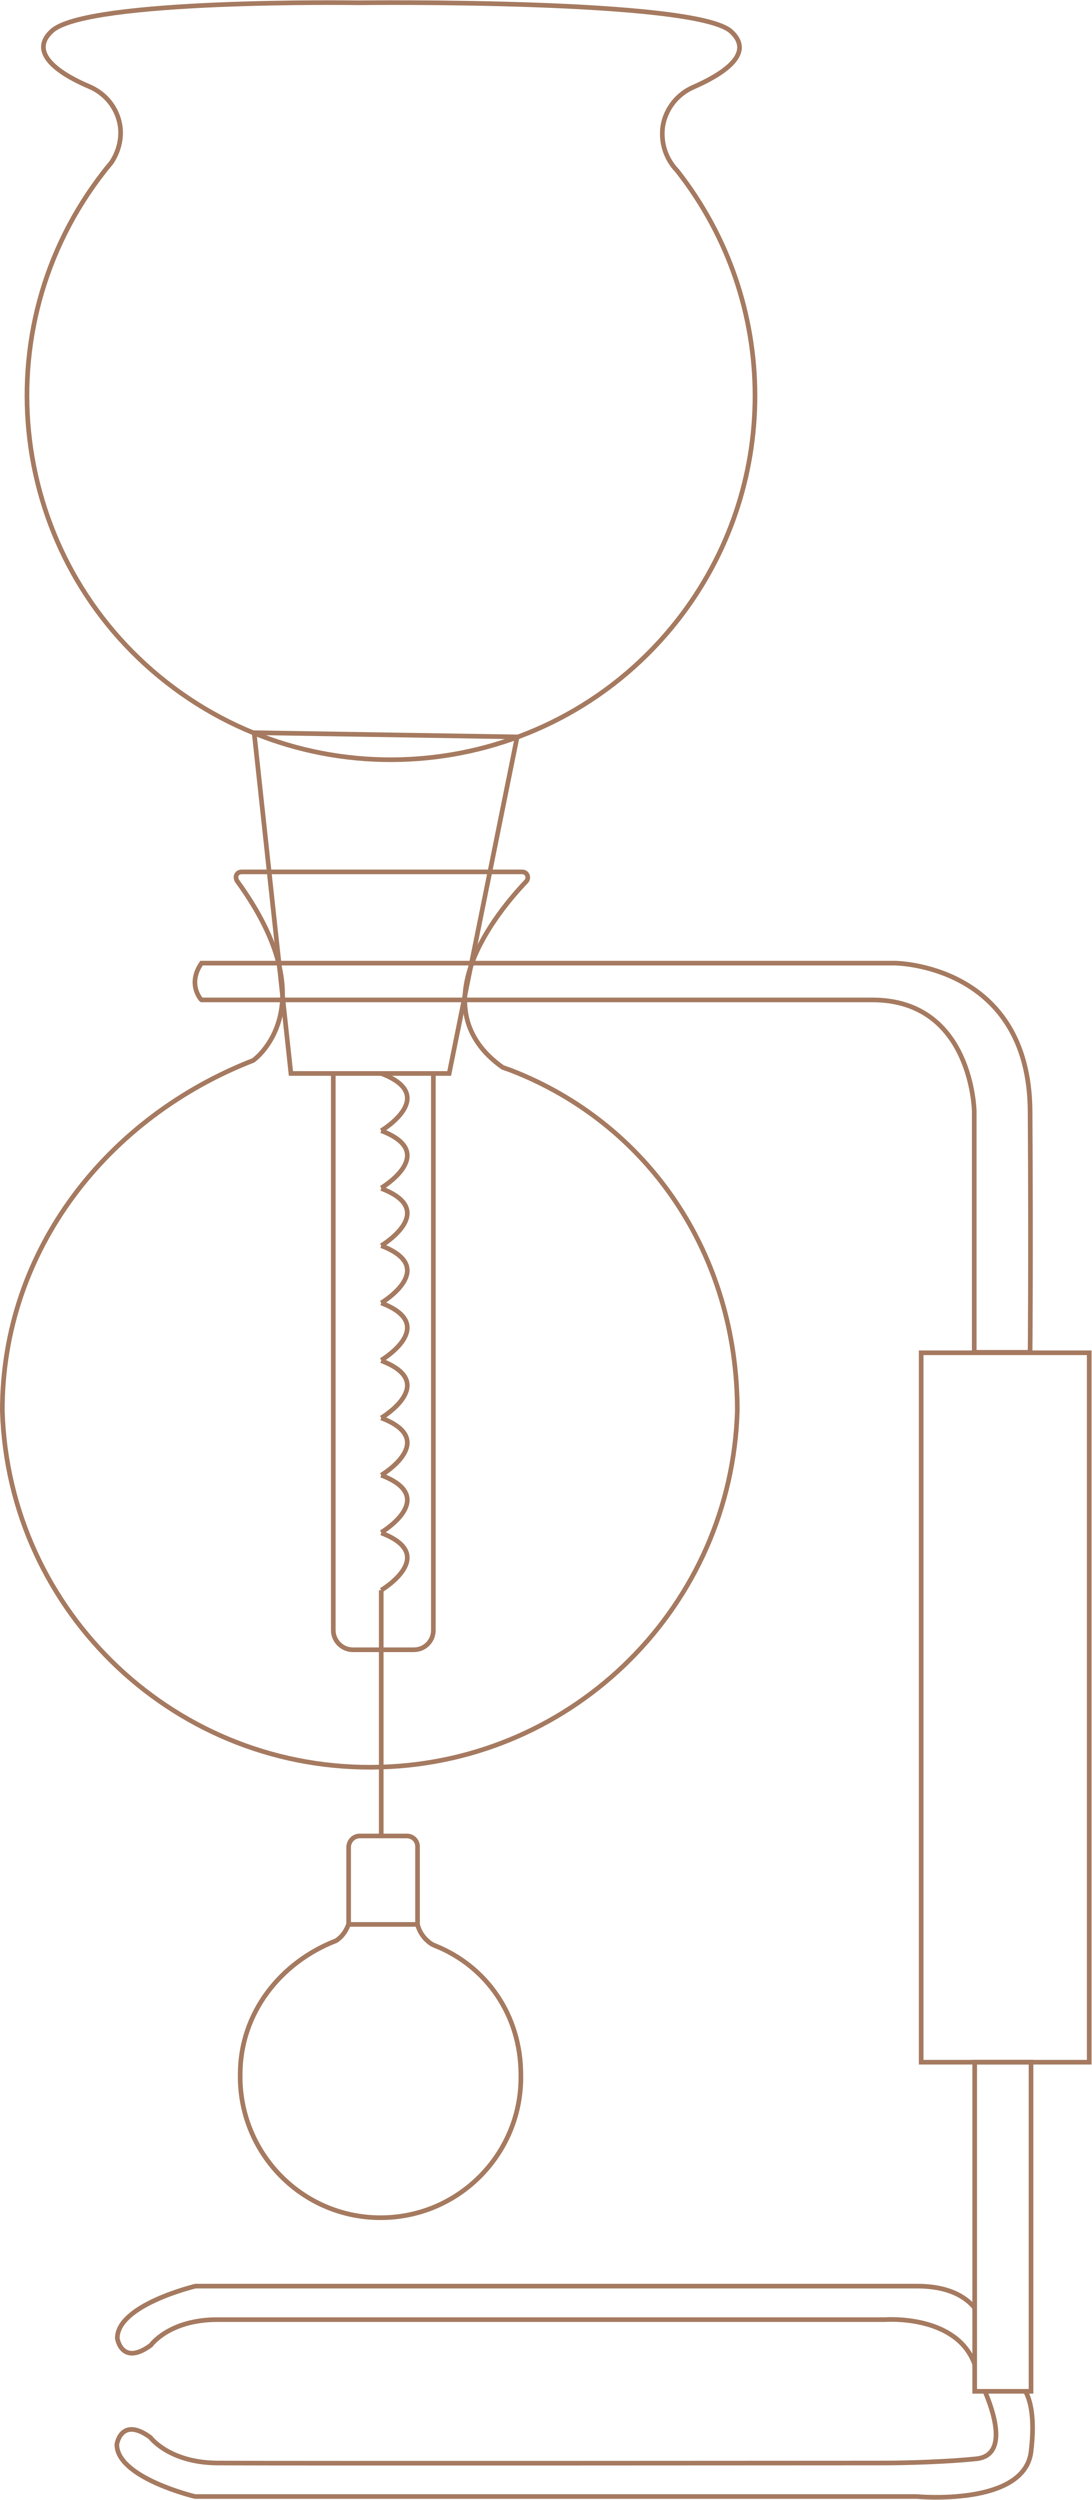 <?xml version="1.0" encoding="utf-8"?>
<!-- Generator: Adobe Illustrator 25.2.3, SVG Export Plug-In . SVG Version: 6.00 Build 0)  -->
<svg version="1.1" id="Livello_1" xmlns="http://www.w3.org/2000/svg" xmlns:xlink="http://www.w3.org/1999/xlink" x="0px" y="0px"
	 viewBox="0 0 234.6 537" style="enable-background:new 0 0 234.6 537;" xml:space="preserve">
<style type="text/css">
	.st0{fill:none;stroke:#A57A60;stroke-miterlimit:9.96;}
	.st1{fill:none;stroke:#A57A60;stroke-miterlimit:10;}
</style>
<path class="st0" d="M209.4,507.9c-3.9-10.8-19.3-9.6-19.3-9.6s-133,0-143.4,0s-14.3,5.5-14.3,5.5c-6.3,4.6-7.2-1.5-7.2-1.5
	c0-7.2,16.8-11.2,16.8-11.2h155c6.8,0,10.5,2.3,12.5,4.8"/>
<path class="st0" d="M93.1,230.6v119.6c0,2.3-1.8,4.2-4.2,4.2H75.8c-2.3,0-4.2-1.9-4.2-4.2V230.6"/>
<path class="st0" d="M96.5,230.6h-34l-7.9-73.2l56.5,0.9L96.5,230.6z"/>
<path class="st0" d="M109.7,229.9l-1.7-0.6c-18.2-12.9-1.1-33.5,5.1-40c0.4-0.5,0.4-1.2-0.1-1.7c-0.2-0.2-0.5-0.3-0.8-0.3H51.9
	c-0.7,0-1.2,0.5-1.2,1.1c0,0.3,0.1,0.6,0.2,0.8c19.8,27.2,3.5,38.6,3.5,38.6C23.3,239.9,0.5,268.3,0.5,303
	c1.3,43.6,37.7,77.9,81.3,76.6c41.8-1.2,75.4-34.8,76.6-76.6C158.4,269.3,139.2,241.3,109.7,229.9z"/>
<path class="st0" d="M89.7,413.4c0.4,1.7,1.5,3.2,3,4.2l0.6,0.3c11.2,4.4,18.6,15,18.6,27.8c0.3,16.6-12.9,30.4-29.6,30.7
	s-30.3-13-30.7-29.6c0-0.4,0-0.7,0-1.1v-0.1c0-13.2,8.7-24.1,20.6-28.7c1.4-0.9,2.3-2.3,2.8-3.9"/>
<path class="st0" d="M43.3,206.9h149c0,0,28.8,0.2,29,31.8s0,51.8,0,51.8h-12v-51.8c0,0-0.4-23.9-21.9-23.9H43.3
	C43.3,214.9,40.1,211.5,43.3,206.9z"/>
<rect x="197.9" y="290.6" class="st0" width="36.1" height="152.4"/>
<rect x="209.4" y="443" class="st0" width="12.1" height="70.7"/>
<path class="st0" d="M220.3,513.7c1,1.8,2.1,5.5,1.2,13c-1.5,11.8-24.6,9.6-24.6,9.6h-155c0,0-16.8-4-16.8-11.2c0,0,0.9-6.1,7.2-1.5
	c0,0,4,5.4,14.3,5.5s143.4,0,143.4,0s10.8,0,19.7-0.9c7.1-0.7,3.6-10.5,1.9-14.5"/>
<path class="st1" d="M77.3,394.4h10.1c1.3,0,2.3,1,2.3,2.3l0,0v16.7H74.9v-16.7C75,395.4,76,394.4,77.3,394.4z"/>
<path class="st0" d="M77,0.6c0,0-58.5-0.9-65.9,6.1c-5.5,5.1,3.1,9.8,8.1,11.9c3.5,1.5,6,4.6,6.6,8.4c0.4,2.7-0.3,5.5-1.8,7.8
	c-0.5,0.7-1.1,1.3-1.6,2l0,0C-4.2,70.8,1.8,120,35.8,146.6s83.2,20.6,109.8-13.4c22.2-28.4,22.1-68.2-0.1-96.5l0,0
	c-2.5-2.6-3.6-6.1-3.1-9.6c0.6-3.7,3.1-6.9,6.6-8.4c5-2.2,13.6-6.8,8.1-11.9C149.6-0.3,77,0.6,77,0.6"/>
<path class="st0" d="M81.9,267.6c0,0,12.6-7.5,0-12.3"/>
<path class="st0" d="M81.9,255.2c0,0,12.6-7.5,0-12.3"/>
<path class="st0" d="M81.9,242.9c0,0,12.6-7.5,0-12.3"/>
<path class="st0" d="M81.9,304.6c0,0,12.6-7.5,0-12.3"/>
<path class="st0" d="M81.9,292.2c0,0,12.6-7.5,0-12.3"/>
<path class="st0" d="M81.9,279.9c0,0,12.6-7.5,0-12.3"/>
<path class="st0" d="M81.9,341.6c0,0,12.6-7.5,0-12.3"/>
<path class="st0" d="M81.9,329.2c0,0,12.6-7.5,0-12.3"/>
<path class="st0" d="M81.9,316.9c0,0,12.6-7.5,0-12.3"/>
<line class="st0" x1="81.9" y1="341.6" x2="81.9" y2="394.4"/>
</svg>
